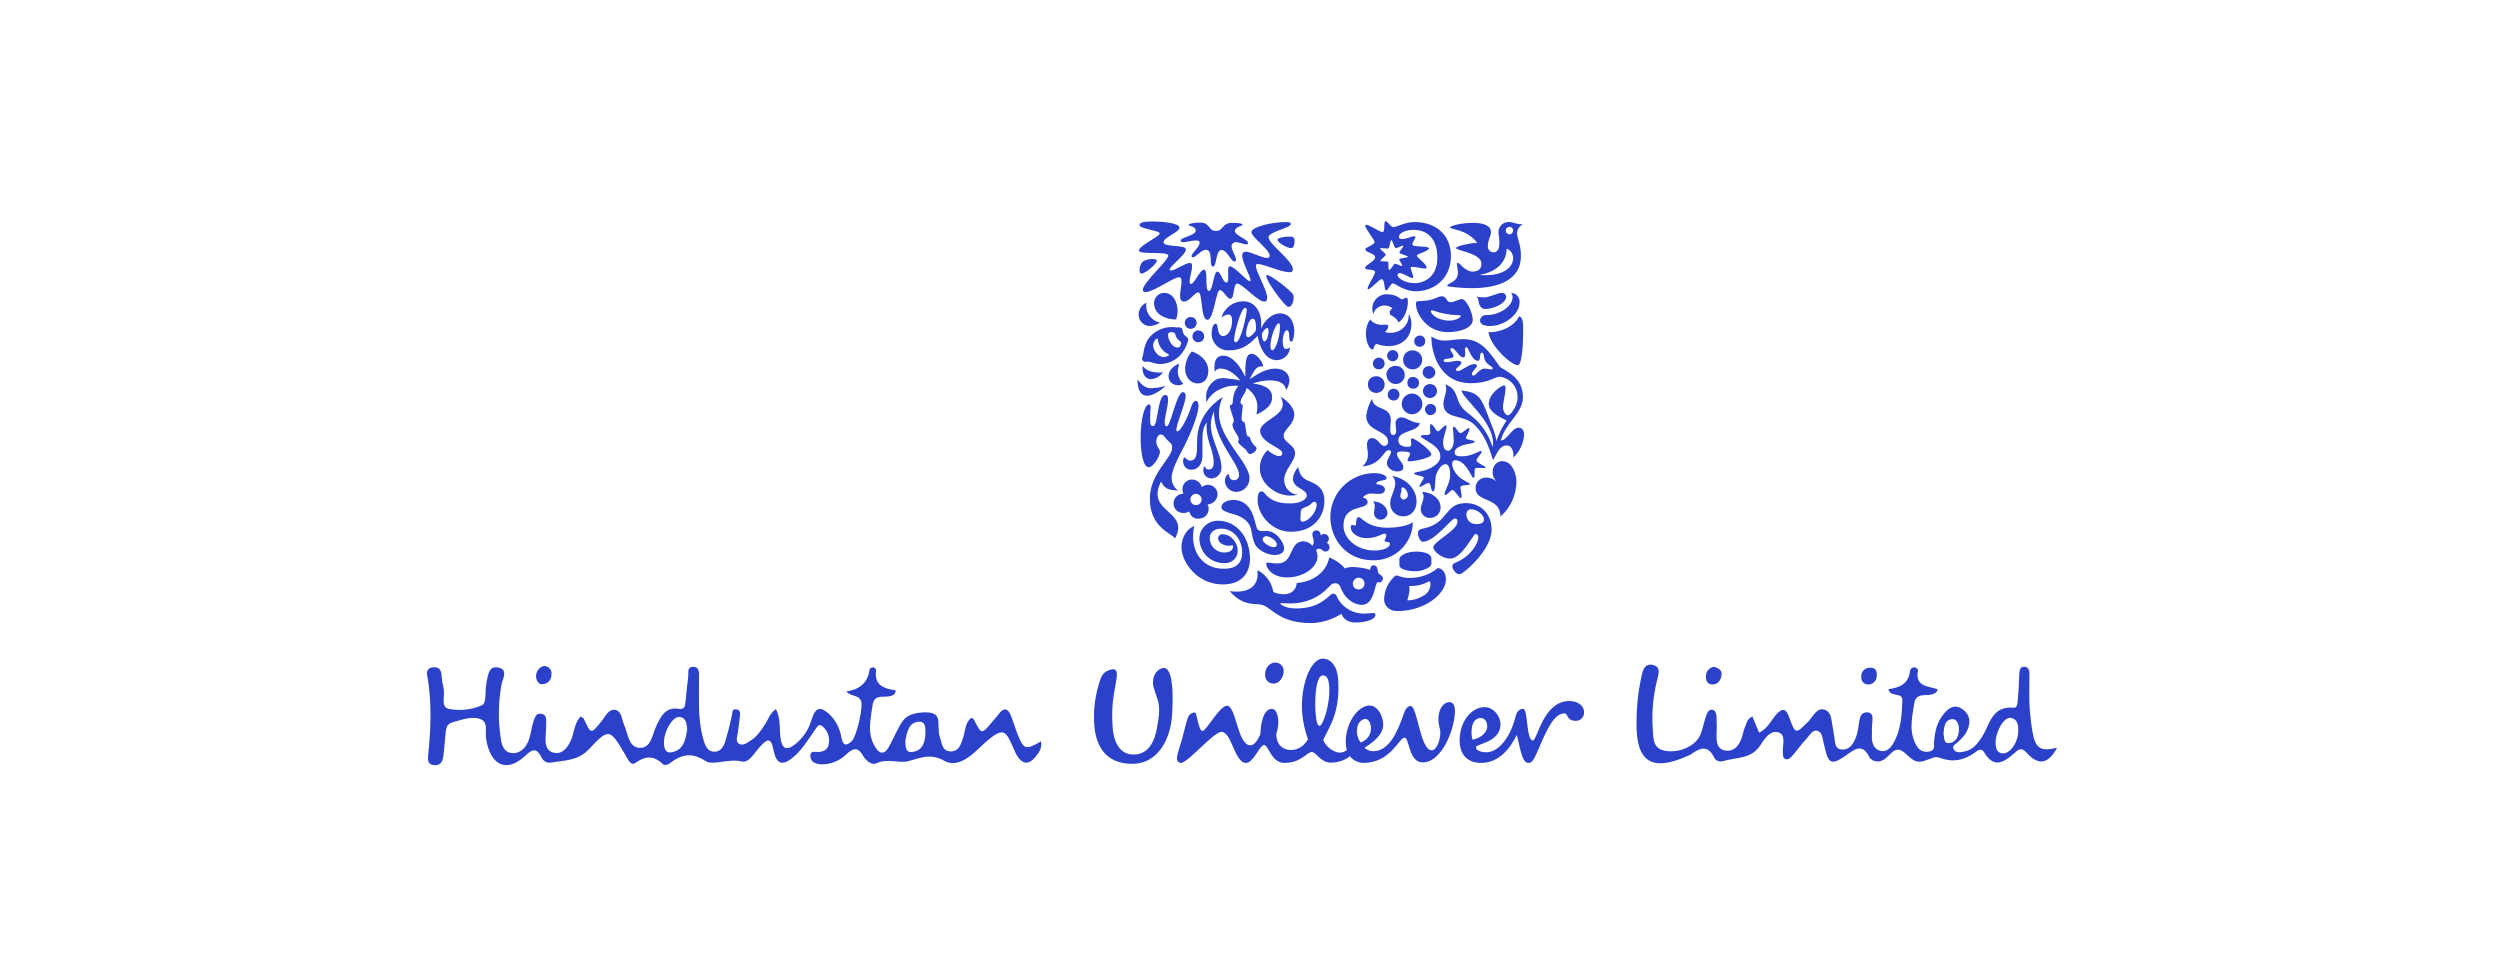 <?xml version="1.0" encoding="UTF-8"?>
<svg xmlns="http://www.w3.org/2000/svg" xmlns:xlink="http://www.w3.org/1999/xlink" width="130" zoomAndPan="magnify" viewBox="0 0 97.5 37.5" height="50" preserveAspectRatio="xMidYMid meet" version="1.0">
  <path fill="#2c41ca" d="M 50.344 29.25 C 50.508 29.25 50.793 29.195 51.012 28.836 C 50.891 28.496 50.812 28.137 50.781 27.777 C 50.715 26.703 51.121 25.711 51.566 25.688 C 51.895 25.668 52.156 25.984 52.188 26.484 C 52.277 27.809 51.828 28.367 51.609 28.848 C 51.645 29.031 51.961 29.352 52.254 29.352 C 52.352 29.352 52.449 29.316 52.527 29.25 C 52.496 29.141 52.484 29.043 52.484 28.934 C 52.484 28.168 52.977 27.516 53.41 27.516 C 53.75 27.516 53.945 27.961 53.945 28.258 C 53.945 28.605 53.652 28.891 53.215 29.164 C 53.312 29.25 53.434 29.297 53.555 29.297 C 54.176 29.297 54.504 28.543 54.742 27.852 C 54.785 27.723 54.863 27.535 55.016 27.535 C 55.277 27.535 55.387 29.262 55.836 29.262 C 56.02 29.262 56.172 28.879 56.172 28.586 C 56.172 28.367 56.098 28.344 56.098 28.027 C 56.098 27.68 56.281 27.383 56.531 27.383 C 56.688 27.383 56.742 27.535 56.742 27.723 C 56.742 28.422 56.238 29.734 55.484 29.734 C 54.93 29.734 54.973 28.77 54.777 28.77 C 54.559 28.77 54.242 29.754 53.16 29.754 C 52.965 29.742 52.766 29.656 52.648 29.492 C 52.441 29.656 52.18 29.742 51.906 29.742 C 51.5 29.742 51.328 29.328 51.164 29.328 C 50.965 29.328 50.75 29.754 50.094 29.754 C 49.57 29.754 49.48 29.055 49.297 29.055 C 49.133 29.055 48.883 29.754 48.598 29.754 C 48.141 29.754 48.043 28.543 47.637 28.543 C 47.32 28.543 46.316 29.777 46.043 29.754 C 45.957 29.742 45.891 29.668 45.902 29.578 C 45.902 29.57 45.902 29.559 45.902 29.547 C 45.914 29.395 46.055 28.988 46.109 28.793 C 46.195 28.453 46.285 28.094 46.328 27.984 C 46.371 27.875 46.469 27.797 46.59 27.785 C 46.645 27.797 46.656 27.887 46.676 27.961 C 46.73 28.234 46.809 28.508 46.895 28.508 C 47.047 28.508 47.562 27.523 47.855 27.523 C 48.215 27.535 48.262 29.066 48.762 29.066 C 48.926 29.066 49.047 28.871 49.156 28.629 C 49.164 28.223 49.273 27.645 49.602 27.645 C 49.832 27.645 49.941 28.16 49.777 28.605 C 49.766 29.121 50.117 29.25 50.344 29.25 Z M 59.109 27.941 C 58.977 28.508 58.562 29.34 57.953 29.34 C 57.809 29.34 57.559 29.285 57.559 29.141 C 57.559 29 58.52 28.969 58.52 28.234 C 58.52 27.961 58.27 27.578 57.898 27.578 C 57.406 27.578 56.926 28.113 56.926 28.871 C 56.926 29.535 57.34 29.754 57.754 29.754 C 58.477 29.754 58.914 29.164 59.152 28.66 C 59.262 28.988 59.328 29.754 59.602 29.754 C 59.711 29.754 59.785 29.699 59.918 29.406 C 60.242 28.66 60.559 27.82 61.008 27.82 C 61.172 27.82 61.074 28.113 61.465 28.113 C 61.641 28.113 61.781 27.961 61.781 27.785 C 61.781 27.535 61.555 27.34 61.203 27.34 C 60.18 27.34 59.949 28.879 59.785 28.879 C 59.512 28.879 59.602 27.645 59.402 27.645 C 59.207 27.645 59.129 27.84 59.109 27.941 Z M 51.84 26.781 C 51.816 26.477 51.754 26.332 51.578 26.344 C 51.359 26.355 51.262 27.043 51.305 27.766 C 51.336 28.234 51.402 28.312 51.469 28.301 C 51.59 28.312 51.883 27.469 51.84 26.781 Z M 50.062 26.137 C 50.051 25.961 49.898 25.832 49.723 25.84 C 49.516 25.84 49.32 26.059 49.34 26.332 C 49.34 26.52 49.48 26.66 49.668 26.66 C 49.906 26.66 50.082 26.387 50.062 26.137 Z M 53.465 28.379 C 53.465 28.191 53.367 28.039 53.246 28.039 C 53.148 28.039 52.922 28.148 52.922 28.496 C 52.91 28.66 52.965 28.824 53.062 28.957 C 53.312 28.879 53.488 28.641 53.465 28.379 Z M 57.746 28.004 C 57.973 28.004 58.039 28.277 57.984 28.441 C 57.93 28.605 57.734 28.793 57.43 28.848 C 57.363 28.684 57.328 28.004 57.746 28.004 Z M 45.129 27.23 C 45.074 27.066 45.02 26.902 44.973 26.738 C 44.922 26.379 45.105 26.137 45.293 26.07 C 45.477 26.004 45.562 26.113 45.641 26.344 C 45.738 26.695 45.75 27.164 45.715 27.82 C 45.672 28.727 45.227 29.809 44.113 29.789 C 43.152 29.766 42.715 29.141 42.672 28.18 C 42.641 27.656 42.715 27.141 42.867 26.641 C 42.965 26.301 43.055 26.18 43.359 26.105 C 43.598 26.059 43.578 26.312 43.523 26.605 C 43.402 27.262 43.348 27.59 43.391 28.332 C 43.438 29.121 43.797 29.426 44.188 29.426 C 44.777 29.438 45.051 28.945 45.148 28.234 C 45.258 27.68 45.191 27.395 45.129 27.23 Z M 45.129 27.23 " fill-opacity="1" fill-rule="nonzero"></path>
  <path fill="#2c41ca" d="M 58.051 12.953 C 58.125 13.512 58.957 14.254 59.195 14.242 C 59.348 14.234 59.402 13.523 59.402 12.953 C 59.402 12.637 59.414 12.387 59.25 12.332 C 58.977 12.867 58.281 12.977 58.051 12.953 Z M 58.105 12.715 C 58.703 12.715 59.262 12.234 59.262 11.805 C 59.285 11.609 59.141 11.434 58.945 11.422 C 58.945 11.422 58.934 11.422 58.934 11.422 C 58.977 11.477 59 11.543 58.988 11.609 C 58.988 11.926 58.508 12.289 57.973 12.289 C 57.855 12.277 57.734 12.352 57.723 12.484 C 57.723 12.484 57.723 12.484 57.723 12.496 C 57.711 12.637 57.875 12.715 58.105 12.715 Z M 57.973 12.047 C 57.863 12.07 57.766 12.016 57.711 11.914 C 57.656 11.805 57.68 11.641 57.582 11.566 C 57.668 11.586 57.766 11.598 57.863 11.598 C 58.125 11.598 58.379 11.422 58.574 11.422 C 58.652 11.414 58.727 11.477 58.738 11.555 C 58.738 11.566 58.738 11.578 58.738 11.586 C 58.738 11.84 58.215 12.047 57.973 12.047 Z M 57.973 12.047 " fill-opacity="1" fill-rule="nonzero"></path>
  <path fill="#2c41ca" d="M 44.973 16.617 C 45.172 16.617 45.129 15.402 45.453 15.402 C 45.531 15.402 45.555 15.48 45.555 15.578 C 45.555 15.852 45.422 16.254 45.422 16.473 C 45.422 16.582 45.453 16.625 45.508 16.625 C 45.652 16.625 45.891 15.293 46.133 15.293 C 46.207 15.293 46.242 15.371 46.242 15.445 C 46.242 15.719 45.879 16.527 45.879 16.758 C 45.879 16.789 45.891 16.824 45.914 16.824 C 46.066 16.824 46.352 16.199 46.449 15.883 C 46.504 15.719 46.566 15.633 46.633 15.633 C 46.699 15.633 46.742 15.699 46.742 15.828 C 46.742 16.145 46.449 16.879 46.195 17.383 C 46 17.754 45.695 18.309 45.695 18.617 C 45.684 18.824 45.781 19.008 45.945 19.129 C 45.574 19.109 45.422 19.074 45.281 18.781 C 44.656 20.016 46.426 19.895 45.824 21 C 45.715 20.801 44.844 20.594 44.844 19.445 C 44.844 18.453 45.715 17.871 45.715 17.457 C 45.715 17.371 45.684 17.293 45.609 17.238 C 45.41 17.074 45.41 16.945 45.258 16.945 C 45.148 16.945 45.02 17.195 45.148 17.426 C 45.191 17.5 45.238 17.547 45.238 17.621 C 45.238 17.785 44.984 18.223 44.801 18.223 C 44.613 18.223 44.484 17.773 44.484 17.055 C 44.484 16.406 44.625 15.773 44.812 15.773 C 44.867 15.773 44.875 15.809 44.875 15.863 C 44.875 15.938 44.855 16.082 44.855 16.344 C 44.855 16.605 44.91 16.617 44.973 16.617 Z M 44.973 16.617 " fill-opacity="1" fill-rule="nonzero"></path>
  <path fill="#2c41ca" d="M 46.449 18.32 C 46.699 18.32 46.895 18.145 46.895 17.742 L 46.895 17.141 C 46.895 16.922 46.906 16.66 47.07 16.473 C 47.059 16.551 47.047 16.625 47.059 16.703 C 47.059 17.207 47.332 17.547 47.332 18.035 C 47.332 18.211 47.277 18.309 47.137 18.309 C 46.992 18.309 47.016 18.191 46.984 18.191 C 46.949 18.191 46.93 18.266 46.93 18.344 C 46.93 18.52 47.07 18.66 47.246 18.66 C 47.246 18.66 47.254 18.66 47.254 18.66 C 47.473 18.648 47.637 18.465 47.637 18.246 C 47.637 17.719 47.223 17.141 47.223 16.582 C 47.223 16.398 47.266 16.211 47.344 16.047 C 47.344 17.207 48.324 18.047 48.324 18.527 C 48.324 18.637 48.238 18.727 48.141 18.727 C 48.141 18.727 48.129 18.727 48.129 18.727 C 48.02 18.727 47.934 18.648 47.934 18.539 C 47.934 18.508 47.922 18.484 47.91 18.484 C 47.812 18.539 47.77 18.648 47.77 18.758 C 47.781 19 47.977 19.184 48.215 19.184 C 48.5 19.184 48.73 18.945 48.73 18.66 C 48.73 18.66 48.73 18.648 48.73 18.648 C 48.73 18.035 47.539 17.109 47.539 16.125 C 47.539 15.895 47.594 15.676 47.691 15.48 C 46.93 15.973 46.688 16.625 46.688 17.207 C 46.688 17.707 46.676 17.961 46.414 17.961 C 46.285 17.961 46.242 17.84 46.195 17.84 C 46.152 17.84 46.141 17.949 46.141 17.973 C 46.133 18.168 46.273 18.32 46.449 18.32 Z M 46.449 18.32 " fill-opacity="1" fill-rule="nonzero"></path>
  <path fill="#2c41ca" d="M 56.523 12.504 C 56.773 12.504 56.969 12.387 56.969 12.32 C 56.969 12.297 56.938 12.289 56.859 12.289 C 56.688 12.289 56.512 12.266 56.348 12.234 C 56.105 12.199 55.91 12.102 55.844 12.102 C 55.824 12.102 55.812 12.113 55.801 12.133 C 55.812 12.277 56.098 12.504 56.523 12.504 Z M 55.258 11.762 C 55.332 11.707 55.66 11.797 56.086 11.586 C 56.129 11.566 56.184 11.555 56.238 11.555 C 56.434 11.555 56.391 11.785 56.578 11.785 C 56.719 11.785 56.902 11.664 57.012 11.664 C 57.188 11.664 57.438 12.211 57.438 12.473 C 57.438 12.77 56.992 12.953 56.457 12.953 C 55.684 12.953 55.223 12.289 55.223 11.84 C 55.211 11.805 55.234 11.773 55.258 11.762 Z M 55.258 11.762 " fill-opacity="1" fill-rule="nonzero"></path>
  <path fill="#2c41ca" d="M 46.578 20.52 C 46.383 20.562 46.078 20.867 46.078 21.348 C 46.078 21.918 46.688 22.793 47.691 22.793 C 48.543 22.793 48.75 22.203 48.75 21.809 C 48.75 20.934 48.215 20.309 47.508 20.309 C 47.113 20.301 46.785 20.605 46.777 20.988 C 46.777 20.988 46.777 21 46.777 21 C 46.777 21.535 47.199 21.961 47.734 21.961 C 47.746 21.961 47.746 21.961 47.758 21.961 C 48.031 21.973 48.262 21.773 48.27 21.5 C 48.27 21.492 48.27 21.469 48.27 21.457 C 48.27 21.195 48.031 20.836 47.68 20.836 C 47.594 20.824 47.508 20.902 47.508 20.988 C 47.508 21 47.508 21 47.508 21.012 C 47.508 21.152 47.703 21.285 47.941 21.285 C 47.988 21.285 48.031 21.273 48.074 21.262 C 48.086 21.273 48.086 21.305 48.086 21.328 C 48.086 21.457 47.953 21.547 47.758 21.547 C 47.441 21.555 47.18 21.305 47.18 20.988 C 47.18 20.988 47.18 20.977 47.18 20.977 C 47.18 20.77 47.355 20.617 47.617 20.617 C 48.129 20.617 48.445 21.074 48.445 21.535 C 48.445 21.949 48.227 22.18 47.746 22.18 C 46.82 22.203 46.371 21.371 46.578 20.52 Z M 46.578 20.52 " fill-opacity="1" fill-rule="nonzero"></path>
  <path fill="#2c41ca" d="M 52.758 22.758 C 52.758 22.891 52.855 22.988 52.984 22.988 C 53.117 22.988 53.215 22.891 53.215 22.758 C 53.215 22.629 53.117 22.531 52.984 22.531 C 52.867 22.531 52.766 22.641 52.758 22.758 Z M 53.203 23.93 C 53.324 23.93 53.434 23.918 53.555 23.906 C 53.641 23.906 53.641 23.961 53.641 23.992 C 53.641 24.125 53.355 24.277 52.855 24.277 C 52.559 24.277 52.375 24.125 52.32 23.938 C 51.973 24.156 51.566 24.289 51.152 24.301 C 49.961 24.301 49.668 23.785 49.285 23.613 C 49.004 23.48 48.566 23.73 47.953 23.055 C 48.043 23.066 48.141 23.074 48.227 23.074 C 48.762 23.074 49.047 22.812 49.047 22.398 C 49.047 22.344 49.035 22.289 49.035 22.234 C 49.363 22.398 49.59 22.703 49.656 23.066 C 49.668 23.121 49.906 23.176 50.062 23.176 C 50.27 23.176 50.539 23.086 50.574 22.738 C 51.273 22.684 51.742 22.266 51.84 21.742 C 52.078 21.828 52.375 22.047 52.441 22.168 C 52.551 22.125 52.668 22.113 52.789 22.113 C 53.008 22.125 53.227 22.156 53.434 22.223 C 53.445 22.148 53.457 22.047 53.574 22.047 C 53.75 22.047 53.707 22.246 53.762 22.355 C 53.793 22.41 53.934 22.441 53.934 22.562 C 53.934 22.641 53.871 22.715 53.793 22.715 C 53.773 22.715 53.75 22.703 53.727 22.703 C 53.609 22.746 53.609 23.59 53.117 23.59 C 52.758 23.59 52.418 23.293 52.289 22.922 C 52.266 22.824 52.18 22.746 52.078 22.746 C 51.992 22.746 51.938 22.758 51.828 22.891 C 51.445 23.305 50.91 23.535 50.344 23.535 C 50.148 23.535 49.984 23.523 49.953 23.523 C 49.918 23.523 49.93 23.535 49.93 23.535 C 49.93 23.566 50.125 23.73 50.551 23.73 C 51.578 23.73 51.828 23.152 51.992 23.152 C 52.047 23.152 52.102 23.184 52.125 23.238 C 52.309 23.668 52.746 23.938 53.203 23.93 Z M 53.203 23.93 " fill-opacity="1" fill-rule="nonzero"></path>
  <path fill="#2c41ca" d="M 56.73 20.223 C 56.609 20.223 55.934 21.129 55.496 21.129 C 55.387 21.129 55.301 20.934 55.301 20.781 C 55.301 20.691 55.355 20.637 55.539 20.605 C 56.531 20.387 56.316 19.621 57.176 19.621 C 57.645 19.621 58.172 19.938 58.172 20.672 C 58.172 21.438 57.078 22.398 56.914 22.398 C 56.785 22.398 56.641 22.203 56.641 22.082 C 56.641 22.039 56.652 21.992 56.773 21.938 C 57.328 21.719 57.656 21.207 57.656 20.945 C 57.656 20.879 57.613 20.836 57.559 20.824 C 57.559 20.824 57.547 20.824 57.547 20.824 C 57.449 20.824 57.023 21.785 56.555 21.785 C 56.227 21.785 55.898 21.492 55.898 21.348 C 55.898 21.121 56.84 20.684 56.84 20.355 C 56.84 20.223 56.785 20.223 56.73 20.223 Z M 57.363 19.863 C 57.273 19.863 57.188 19.93 57.188 20.082 C 57.199 20.223 57.273 20.344 57.395 20.398 C 57.449 20.43 57.504 20.441 57.57 20.441 C 57.746 20.441 57.875 20.398 57.875 20.254 C 57.875 20.082 57.613 19.863 57.363 19.863 Z M 57.363 19.863 " fill-opacity="1" fill-rule="nonzero"></path>
  <path fill="#2c41ca" d="M 46.504 13.117 C 46.504 13.25 46.602 13.348 46.73 13.348 C 46.863 13.348 46.961 13.25 46.961 13.117 C 46.961 12.988 46.863 12.887 46.73 12.887 C 46.613 12.887 46.504 12.988 46.504 13.117 Z M 46.207 12.594 C 46.207 12.723 46.305 12.824 46.438 12.824 C 46.566 12.824 46.668 12.723 46.668 12.594 C 46.668 12.461 46.566 12.363 46.438 12.363 C 46.305 12.363 46.207 12.461 46.207 12.594 Z M 45.988 14.188 C 45.859 14.223 45.574 14.387 45.574 14.68 C 45.574 14.867 45.727 15.02 45.914 15.02 C 45.926 15.02 45.926 15.02 45.934 15.02 C 46.012 15.031 46.086 15.008 46.152 14.965 C 46.012 14.836 45.926 14.648 45.934 14.461 C 45.945 14.363 45.969 14.277 45.988 14.188 Z M 44.57 14.277 C 44.559 14.309 44.559 14.332 44.559 14.363 C 44.559 14.637 44.703 14.789 44.898 14.789 C 45.082 14.77 45.258 14.672 45.355 14.516 C 45.293 14.527 45.215 14.539 45.148 14.527 C 44.941 14.516 44.703 14.461 44.57 14.277 Z M 44.363 14.789 C 44.363 15.227 44.496 15.434 44.734 15.434 C 44.922 15.434 45.172 15.305 45.465 15.051 C 45.281 15.105 45.094 15.129 44.91 15.141 C 44.703 15.141 44.539 15.051 44.363 14.789 Z M 45.871 12.461 C 45.902 12.352 45.926 12.242 45.926 12.125 C 45.926 11.852 45.793 11.422 45.398 11.422 C 45.184 11.422 45.02 11.598 45.008 11.805 C 45.008 11.805 45.008 11.816 45.008 11.816 C 45.008 12.277 45.477 12.461 45.871 12.461 Z M 45.379 13.926 C 45.184 13.926 44.973 13.688 44.973 13.469 C 44.973 13.348 45.062 13.207 45.129 13.207 C 45.148 13.207 45.16 13.215 45.16 13.27 C 45.191 13.5 45.344 13.707 45.555 13.805 C 45.562 13.816 45.586 13.816 45.586 13.84 C 45.598 13.871 45.477 13.926 45.379 13.926 Z M 45.914 13.207 C 45.945 13.262 46.066 13.324 46.066 13.371 C 46.066 13.457 46.023 13.555 45.926 13.555 C 45.715 13.555 45.555 13.25 45.555 13.074 C 45.555 12.965 45.617 12.953 45.707 12.953 C 45.738 12.953 45.77 12.965 45.793 12.977 C 45.848 13.008 45.848 13.129 45.914 13.207 Z M 44.551 13.938 C 44.539 13.961 44.539 13.98 44.539 14.004 C 44.551 14.059 44.594 14.102 44.648 14.113 C 44.68 14.113 44.711 14.102 44.746 14.102 C 44.887 14.102 45.039 14.199 45.27 14.199 C 45.445 14.188 45.609 14.145 45.762 14.059 C 46.176 13.852 46.34 13.324 46.34 13.25 C 46.34 13.141 46.25 13.152 46.176 13.043 C 46.098 12.934 46.133 12.844 46.086 12.801 C 46.043 12.758 45.98 12.77 45.871 12.77 C 45.824 12.758 45.781 12.758 45.738 12.758 C 45.5 12.746 45.27 12.812 45.074 12.941 C 44.559 13.27 44.625 13.805 44.551 13.938 Z M 46.48 13.707 C 46.316 13.895 46.23 14.133 46.219 14.375 C 46.219 14.691 46.414 14.953 46.711 14.953 C 47.004 14.953 47.125 14.715 47.125 14.461 C 47.125 14.059 46.766 13.797 46.48 13.707 Z M 45.238 12.582 C 45.129 12.66 44.996 12.703 44.855 12.715 C 44.613 12.723 44.418 12.527 44.406 12.289 C 44.406 12.277 44.406 12.277 44.406 12.266 C 44.406 12.07 44.527 11.883 44.711 11.805 C 44.703 11.84 44.703 11.871 44.703 11.906 C 44.691 12.223 44.922 12.516 45.238 12.582 Z M 45.238 12.582 " fill-opacity="1" fill-rule="nonzero"></path>
  <path fill="#2c41ca" d="M 55.484 14.516 C 55.484 14.648 55.594 14.77 55.727 14.77 C 55.855 14.77 55.977 14.66 55.977 14.527 C 55.977 14.398 55.867 14.277 55.734 14.277 C 55.594 14.277 55.484 14.387 55.484 14.516 Z M 55.496 15.25 C 55.496 15.402 55.617 15.523 55.77 15.523 C 55.922 15.523 56.043 15.402 56.043 15.25 C 56.043 15.098 55.922 14.977 55.77 14.977 C 55.617 14.977 55.496 15.098 55.496 15.25 Z M 54.668 15.754 C 54.668 15.973 54.852 16.156 55.07 16.156 C 55.289 16.156 55.473 15.973 55.473 15.754 C 55.473 15.535 55.289 15.348 55.07 15.348 C 54.852 15.348 54.668 15.523 54.668 15.754 C 54.668 15.742 54.668 15.754 54.668 15.754 Z M 54.887 14.934 C 54.887 15.062 54.984 15.16 55.113 15.16 C 55.246 15.16 55.344 15.062 55.344 14.934 C 55.344 14.801 55.246 14.703 55.113 14.703 C 54.984 14.691 54.887 14.789 54.887 14.934 C 54.875 14.922 54.875 14.922 54.887 14.934 Z M 54.121 15.391 C 54.121 15.523 54.219 15.621 54.352 15.621 C 54.48 15.621 54.578 15.523 54.578 15.391 C 54.578 15.262 54.48 15.16 54.352 15.16 C 54.219 15.16 54.121 15.262 54.121 15.391 Z M 54.723 14.035 C 54.723 14.242 54.887 14.406 55.094 14.406 C 55.301 14.406 55.465 14.242 55.465 14.035 C 55.465 13.828 55.301 13.664 55.094 13.664 C 54.887 13.652 54.711 13.828 54.723 14.035 C 54.711 14.035 54.711 14.035 54.723 14.035 Z M 55.156 13.316 C 55.156 13.434 55.258 13.535 55.375 13.523 C 55.496 13.523 55.594 13.426 55.582 13.293 C 55.582 13.172 55.484 13.086 55.375 13.086 C 55.258 13.086 55.148 13.184 55.156 13.316 C 55.148 13.316 55.148 13.316 55.156 13.316 Z M 54.098 13.871 C 54.098 13.992 54.199 14.09 54.316 14.09 C 54.438 14.09 54.535 13.992 54.535 13.871 C 54.535 13.754 54.438 13.652 54.316 13.652 C 54.199 13.652 54.098 13.754 54.098 13.871 Z M 54.078 14.625 C 54.078 14.824 54.242 14.977 54.438 14.977 C 54.633 14.977 54.785 14.812 54.785 14.617 C 54.785 14.418 54.621 14.266 54.426 14.266 C 54.23 14.266 54.078 14.418 54.066 14.605 C 54.066 14.617 54.066 14.625 54.078 14.625 Z M 53.348 15 C 53.348 15.184 53.488 15.324 53.672 15.324 C 53.859 15.324 54 15.184 54 15 C 54 14.812 53.859 14.672 53.672 14.672 C 53.488 14.672 53.336 14.812 53.348 15 C 53.336 15 53.336 15 53.348 15 Z M 53.543 14.18 C 53.543 14.309 53.641 14.406 53.773 14.406 C 53.902 14.406 54 14.309 54 14.18 C 54 14.047 53.902 13.949 53.773 13.949 C 53.652 13.949 53.543 14.047 53.543 14.18 C 53.531 14.18 53.531 14.18 53.543 14.18 Z M 55.574 15.973 C 55.574 15.852 55.672 15.754 55.789 15.754 C 55.91 15.754 56.008 15.84 56.008 15.961 C 56.008 15.961 56.008 15.961 56.008 15.973 C 56.008 16.09 55.91 16.191 55.789 16.191 C 55.672 16.191 55.582 16.09 55.574 15.973 Z M 55.574 15.973 " fill-opacity="1" fill-rule="nonzero"></path>
  <path fill="#2c41ca" d="M 55.727 22.672 C 55.758 22.672 55.789 22.684 55.789 22.793 C 55.781 22.977 55.684 23.141 55.52 23.23 C 55.332 23.348 55.113 23.414 54.887 23.414 C 54.93 23.273 54.961 23.129 54.973 22.988 C 54.973 22.945 54.961 22.902 54.961 22.855 L 55.039 22.855 C 55.277 22.855 55.52 22.793 55.727 22.672 Z M 55.77 22.094 C 55.812 22.047 55.836 21.984 55.824 21.918 L 55.824 21.785 C 55.824 21.609 55.574 21.512 55.223 21.512 C 54.797 21.512 54.578 21.711 54.578 21.785 L 54.578 22.059 C 54.578 22.168 54.832 22.277 55.156 22.277 C 55.375 22.289 55.594 22.223 55.77 22.094 Z M 56.074 22.156 C 55.77 22.41 55.375 22.539 54.984 22.539 C 54.809 22.539 54.645 22.508 54.48 22.441 C 54.426 22.441 54.359 22.496 54.297 22.574 C 54.098 22.793 53.988 23.074 53.98 23.371 C 53.98 23.602 54.152 23.832 54.492 23.832 C 55.582 23.832 56.391 23.152 56.391 22.594 C 56.391 22.289 56.207 22.156 56.074 22.156 Z M 56.074 22.156 " fill-opacity="1" fill-rule="nonzero"></path>
  <path fill="#2c41ca" d="M 56.281 17.262 C 56.281 17.402 56.324 17.578 56.477 17.578 C 56.598 17.578 56.695 17.391 56.695 17.195 C 56.695 16.965 56.664 16.781 56.664 16.691 C 56.664 16.66 56.676 16.637 56.695 16.637 C 56.785 16.648 56.871 16.891 56.957 16.891 C 57.047 16.891 57.219 16.691 57.285 16.691 C 57.297 16.691 57.309 16.715 57.309 16.727 C 57.309 16.812 57.176 17.008 57.176 17.086 C 57.176 17.164 57.516 17.164 57.516 17.219 C 57.516 17.305 57.168 17.305 56.992 17.383 C 56.816 17.457 56.73 17.535 56.73 17.652 C 56.73 17.773 56.848 17.797 57.012 17.797 C 57.395 17.797 57.68 17.59 57.754 17.59 C 57.766 17.59 57.789 17.598 57.789 17.621 C 57.789 17.676 57.582 17.871 57.582 17.961 C 57.582 18.047 57.941 18.18 57.941 18.234 C 57.93 18.246 57.91 18.254 57.875 18.254 C 57.809 18.254 57.711 18.246 57.637 18.246 C 57.59 18.246 57.547 18.254 57.527 18.277 C 57.492 18.32 57.539 18.637 57.461 18.637 C 57.383 18.637 57.188 17.949 56.742 17.949 C 56.676 17.949 56.633 18.004 56.633 18.09 C 56.633 18.32 56.848 18.594 57.066 18.715 C 57.168 18.781 57.328 18.844 57.328 18.879 C 57.328 18.945 56.957 18.891 56.957 19 C 56.957 19.109 57.004 19.262 57.004 19.359 C 57.004 19.391 56.992 19.426 56.969 19.426 C 56.902 19.426 56.73 19.109 56.652 19.109 C 56.578 19.109 56.434 19.305 56.371 19.305 C 56.348 19.305 56.336 19.281 56.336 19.273 C 56.336 19.141 56.555 18.836 56.555 18.539 C 56.555 18.398 56.543 18.102 56.371 18.102 C 56.227 18.102 56.074 18.32 56 18.539 C 55.965 18.672 55.988 19.164 55.891 19.164 C 55.789 19.164 55.824 18.836 55.715 18.836 C 55.629 18.836 55.441 18.988 55.375 18.988 C 55.363 18.988 55.355 18.977 55.355 18.977 C 55.355 18.91 55.527 18.684 55.527 18.637 C 55.527 18.551 55.148 18.539 55.148 18.465 C 55.148 18.43 55.301 18.398 55.441 18.375 C 55.734 18.32 56.172 18.102 56.172 17.809 C 56.172 17.469 55.844 17.328 55.637 17.184 C 55.527 17.117 55.41 17.055 55.41 17.008 C 55.41 16.965 55.551 16.965 55.605 16.965 C 55.691 16.965 55.781 16.953 55.781 16.891 C 55.781 16.824 55.77 16.734 55.77 16.648 C 55.77 16.594 55.781 16.539 55.801 16.539 C 55.891 16.539 56.008 16.824 56.074 16.824 C 56.16 16.824 56.293 16.594 56.379 16.594 C 56.414 16.594 56.414 16.605 56.414 16.66 C 56.391 16.812 56.281 17.043 56.281 17.262 Z M 53.508 15.555 C 53.574 16.047 54.242 15.797 54.242 16.398 C 54.242 16.484 54.219 16.617 54.219 16.727 C 54.219 16.836 54.23 16.965 54.328 16.965 C 54.426 16.965 54.449 16.898 54.449 16.801 C 54.449 16.703 54.426 16.594 54.426 16.527 C 54.414 16.398 54.504 16.289 54.633 16.277 C 54.645 16.277 54.645 16.277 54.656 16.277 C 54.875 16.277 55.039 16.496 55.375 16.496 C 55.301 16.867 54.535 16.77 54.535 17.172 C 54.535 17.371 54.73 17.426 54.875 17.426 C 55.016 17.426 55.039 17.414 55.039 17.305 C 55.039 17.25 55.027 17.184 55.027 17.141 C 55.027 17.117 55.047 17.098 55.07 17.098 C 55.203 17.098 55.824 17.578 55.824 17.719 C 55.824 17.863 55.156 17.992 54.961 17.992 C 54.906 17.992 54.895 17.961 54.895 17.926 C 54.895 17.895 54.992 17.762 54.992 17.699 C 54.992 17.633 54.906 17.609 54.676 17.609 C 54.57 17.609 54.48 17.621 54.48 17.707 C 54.48 17.863 54.73 18.059 54.73 18.199 C 54.73 18.32 54.668 18.387 54.48 18.387 C 54.328 18.387 54.09 18.266 54.09 18.059 C 54.09 17.895 54.25 17.73 54.25 17.633 C 54.25 17.59 54.207 17.555 54.164 17.555 C 53.945 17.555 53.891 18.125 53.129 18.191 C 53.281 18.07 53.355 17.895 53.348 17.707 C 53.348 17.59 53.312 17.492 53.312 17.348 C 53.312 17.172 53.402 17.086 53.52 17.086 C 53.738 17.086 53.836 17.391 53.98 17.391 C 54.066 17.391 54.145 17.316 54.133 17.219 C 54.133 16.781 53.281 16.836 53.281 16.223 C 53.312 15.98 53.391 15.754 53.508 15.555 Z M 53.508 15.555 " fill-opacity="1" fill-rule="nonzero"></path>
  <path fill="#2c41ca" d="M 54.613 19.336 C 54.613 19.414 54.668 19.48 54.742 19.48 C 54.742 19.48 54.754 19.48 54.754 19.48 C 54.84 19.469 54.906 19.402 54.906 19.305 C 54.906 19.184 54.797 19.008 54.688 19.008 C 54.645 19.008 54.656 19.074 54.656 19.164 C 54.633 19.227 54.613 19.281 54.613 19.336 Z M 54.305 18.562 C 54.918 18.684 55.246 19.129 55.246 19.566 C 55.246 19.863 55.059 20.137 54.73 20.137 C 54.461 20.145 54.23 19.938 54.219 19.664 C 54.219 19.645 54.219 19.621 54.219 19.609 C 54.219 19.371 54.414 19.109 54.414 18.855 C 54.414 18.746 54.371 18.637 54.305 18.562 Z M 53.543 19.555 C 53.586 19.602 53.617 19.664 53.617 19.73 C 53.617 19.82 53.586 19.906 53.586 20.004 C 53.586 20.145 53.695 20.266 53.828 20.266 C 53.828 20.266 53.828 20.266 53.836 20.266 C 53.988 20.266 54.109 20.156 54.109 20.004 C 54.109 20.004 54.109 19.992 54.109 19.992 C 54.098 19.773 53.871 19.555 53.543 19.555 Z M 55.465 19.184 C 55.496 19.238 55.52 19.305 55.52 19.371 C 55.52 19.535 55.41 19.688 55.41 19.852 C 55.41 20.047 55.562 20.199 55.758 20.199 C 55.77 20.199 55.77 20.199 55.781 20.199 C 56 20.199 56.184 20.016 56.184 19.797 C 56.184 19.797 56.184 19.785 56.184 19.785 C 56.172 19.469 55.891 19.207 55.465 19.184 Z M 53.672 18.879 C 53.945 18.91 54.012 19.008 54.012 19.086 C 54.012 19.219 53.891 19.262 53.781 19.262 C 53.695 19.262 53.609 19.25 53.508 19.25 C 53.379 19.238 53.238 19.293 53.148 19.402 C 53.227 19.414 53.336 19.469 53.336 19.578 C 53.336 19.918 52.395 19.633 52.395 20.508 C 52.395 20.965 52.875 21.469 53.598 21.469 C 53.969 21.469 54.207 21.348 54.207 21.207 C 54.207 21.098 54 21.176 54 21.074 C 54 21.043 54.066 20.957 54.066 20.902 C 54.066 20.867 54.043 20.812 54 20.812 C 53.891 20.812 53.695 20.988 53.301 20.988 C 52.984 20.988 52.68 20.812 52.68 20.562 C 52.68 20.508 52.703 20.473 52.734 20.473 C 52.766 20.473 52.82 20.496 52.855 20.496 C 52.887 20.496 52.887 20.473 52.887 20.41 C 52.887 20.344 52.887 20.168 52.996 20.168 C 53.105 20.168 53.312 20.582 54.121 20.582 C 54.395 20.582 54.906 20.527 55.102 20.363 C 55.094 21.195 54.395 21.863 53.562 21.852 C 53.562 21.852 53.555 21.852 53.555 21.852 C 52.461 21.852 51.883 20.977 51.883 20.168 C 51.883 19.219 52.66 18.453 53.598 18.453 C 53.598 18.453 53.598 18.453 53.609 18.453 C 53.859 18.453 54.078 18.539 54.078 18.648 C 54.078 18.781 53.695 18.691 53.672 18.879 Z M 53.672 18.879 " fill-opacity="1" fill-rule="nonzero"></path>
  <path fill="#2c41ca" d="M 49.918 12.223 C 50.301 12.223 50.477 12.551 50.477 12.922 C 50.477 13.086 50.434 13.324 50.355 13.324 C 50.277 13.324 50.289 13.195 50.277 13.074 C 50.27 12.922 50.234 12.879 50.191 12.879 C 50.094 12.879 50.027 13.105 50.027 13.324 C 50.027 13.457 50.051 13.609 50.16 13.609 C 50.215 13.609 50.27 13.59 50.312 13.543 C 50.301 13.816 50.082 14.035 49.809 14.047 C 49.297 14.047 49.109 13.445 49.047 13.098 C 48.738 13.426 48.445 13.664 47.941 13.664 C 47.582 13.688 47.277 13.414 47.254 13.051 C 47.254 13.031 47.254 13.008 47.254 12.988 C 47.254 12.887 47.289 12.625 47.41 12.625 C 47.551 12.625 47.418 13.105 47.715 13.105 C 47.781 13.105 47.91 13.043 47.988 12.855 C 48.031 12.746 48.051 12.625 48.051 12.516 C 48.051 12.363 48.02 12.266 47.898 12.266 C 47.801 12.277 47.715 12.32 47.637 12.387 C 47.746 12.004 48.098 11.75 48.488 11.75 C 48.949 11.75 49.188 12.168 49.188 12.613 C 49.188 12.68 49.176 12.746 49.176 12.812 C 49.34 12.473 49.613 12.223 49.918 12.223 Z M 49.473 12.91 C 49.473 12.812 49.449 12.789 49.426 12.789 C 49.375 12.789 49.309 12.855 49.211 13.008 C 49.219 13.215 49.254 13.316 49.32 13.316 C 49.383 13.316 49.473 13.117 49.473 12.91 Z M 48.676 13.152 C 48.738 13.152 48.828 13.086 48.969 12.91 C 48.98 12.832 48.992 12.758 48.98 12.68 C 48.98 12.559 48.938 12.43 48.859 12.43 C 48.684 12.43 48.598 12.887 48.598 13.02 C 48.598 13.098 48.633 13.152 48.676 13.152 Z M 49.613 13.664 C 49.754 13.664 49.918 13.105 49.918 12.758 C 49.918 12.68 49.906 12.605 49.875 12.605 C 49.754 12.605 49.547 13.172 49.547 13.488 C 49.547 13.609 49.582 13.664 49.613 13.664 Z M 48.195 13.348 C 48.391 13.348 48.621 12.277 48.621 12.09 C 48.621 12.047 48.609 12.004 48.566 12.004 C 48.391 12.004 48.129 13.031 48.129 13.25 C 48.129 13.305 48.141 13.348 48.195 13.348 Z M 48.195 13.348 " fill-opacity="1" fill-rule="nonzero"></path>
  <path fill="#2c41ca" d="M 48.828 13.797 C 48.578 13.797 48.566 14.102 48.566 14.703 C 48.379 14.297 48.074 13.871 47.703 13.871 C 47.465 13.871 47.363 14.035 47.363 14.32 C 47.363 14.387 47.375 14.453 47.375 14.516 C 47.41 14.418 47.508 14.363 47.617 14.375 C 47.867 14.375 48.16 14.57 48.367 14.836 C 48.16 14.789 47.941 14.77 47.734 14.746 C 47.625 14.746 47.527 14.758 47.43 14.801 C 47.18 14.945 47.027 15.215 47.039 15.5 C 47.039 15.566 47.047 15.633 47.047 15.699 C 47.254 15.238 47.789 15.043 48.141 15.043 C 48.195 15.043 48.25 15.043 48.305 15.051 C 48.129 15.215 48.086 15.5 48.074 15.699 C 48.062 15.785 48.043 15.797 47.965 15.797 C 47.965 15.992 48.117 16.277 48.117 16.418 C 48.117 16.461 48.098 16.508 48.062 16.527 C 48.062 16.781 48.312 16.965 48.312 17.129 C 48.312 17.164 48.305 17.195 48.281 17.219 C 48.293 17.328 48.578 17.5 48.621 17.578 C 48.664 17.688 48.719 17.707 48.75 17.707 C 48.848 17.707 49.004 17.59 49.004 17.492 C 49.004 17.457 48.98 17.426 48.949 17.402 C 48.84 17.305 48.773 17.172 48.73 17.031 C 48.676 17.031 48.633 17 48.621 16.945 C 48.586 16.824 48.586 16.605 48.531 16.461 C 48.457 16.453 48.422 16.418 48.422 16.266 C 48.422 16.191 48.469 15.895 48.469 15.785 C 48.422 15.785 48.391 15.754 48.379 15.707 C 48.379 15.707 48.379 15.699 48.379 15.699 C 48.379 15.512 48.566 15.371 48.621 15.129 C 48.949 15.371 49.035 15.621 49.035 15.84 C 49.035 15.949 49.023 16.059 49.004 16.168 C 49.242 16.047 49.613 15.863 49.613 15.5 C 49.613 15.281 49.516 15.043 48.859 14.953 C 49.078 14.879 49.309 14.836 49.527 14.836 C 49.898 14.836 50.117 14.953 50.16 15.215 C 50.234 15.105 50.277 14.977 50.289 14.844 C 50.289 14.562 50.051 14.375 49.746 14.375 C 49.383 14.375 49.078 14.562 48.738 14.789 C 48.895 14.473 48.992 14.289 49.176 14.289 C 49.211 14.289 49.242 14.297 49.266 14.297 C 49.23 14.035 48.957 13.797 48.828 13.797 Z M 48.828 13.797 " fill-opacity="1" fill-rule="nonzero"></path>
  <path fill="#2c41ca" d="M 58.617 17.992 C 58.914 17.992 59.141 18.375 59.141 18.812 C 59.129 19.328 58.902 19.809 58.52 20.145 C 58.508 19.359 57.547 19.609 57.547 19.043 C 57.539 18.824 57.699 18.648 57.91 18.629 C 57.918 18.629 57.93 18.629 57.93 18.629 C 58.094 18.617 58.246 18.672 58.367 18.781 C 58.27 18.684 58.203 18.551 58.215 18.41 C 58.203 18.191 58.355 18.004 58.574 17.98 C 58.598 17.992 58.605 17.98 58.617 17.992 Z M 58.617 17.992 " fill-opacity="1" fill-rule="nonzero"></path>
  <path fill="#2c41ca" d="M 54.305 12.035 C 54.262 11.961 54.09 11.914 54.012 11.914 C 53.793 11.906 53.609 12.047 53.555 12.254 C 53.531 12.188 53.52 12.125 53.52 12.047 C 53.508 11.742 53.762 11.477 54.066 11.477 C 54.078 11.477 54.098 11.477 54.109 11.477 C 54.48 11.477 54.621 11.676 54.676 11.676 C 54.73 11.676 54.797 11.609 54.84 11.609 C 54.906 11.609 54.906 11.707 54.906 11.785 C 54.906 12.016 54.797 12.418 54.547 12.57 C 54.48 12.453 54.383 12.352 54.25 12.297 C 54.219 12.289 54.199 12.242 54.199 12.211 C 54.188 12.133 54.23 12.07 54.305 12.035 Z M 53.434 12.461 C 53.543 12.594 53.707 12.668 53.879 12.668 C 53.945 12.668 54.023 12.66 54.055 12.66 C 54.09 12.66 54.145 12.68 54.145 12.723 C 54.133 12.812 54.09 12.887 54.012 12.941 C 54.09 12.977 54.164 12.988 54.23 12.977 C 54.613 12.988 54.93 12.691 54.941 12.32 C 54.941 12.297 54.941 12.277 54.941 12.242 C 55.004 12.352 55.047 12.484 55.047 12.613 C 55.047 13.25 54.59 13.5 54.152 13.5 C 54 13.5 53.848 13.469 53.695 13.414 C 53.586 13.414 53.586 13.645 53.52 13.633 C 53.391 13.609 53.27 13.316 53.27 12.996 C 53.27 12.801 53.324 12.613 53.434 12.461 Z M 53.434 12.461 " fill-opacity="1" fill-rule="nonzero"></path>
  <path fill="#2c41ca" d="M 48.457 8.758 C 48.457 8.711 48.281 8.691 48.043 8.691 C 47.66 8.691 47.715 9.008 47.418 9.008 C 47.125 9.008 47.199 8.68 46.809 8.68 C 46.578 8.68 46.359 8.723 46.359 8.766 C 46.359 8.832 46.633 8.812 46.633 8.996 C 46.633 9.184 46.043 9.258 46.043 9.379 C 46.043 9.414 46.086 9.445 46.152 9.445 C 46.285 9.445 46.48 9.379 46.633 9.379 C 46.723 9.379 46.785 9.391 46.785 9.469 C 46.785 9.621 46.469 9.883 46.469 9.992 C 46.469 10.023 46.504 10.035 46.523 10.035 C 46.645 10.035 46.84 9.742 47.027 9.742 C 47.332 9.742 47.137 10.395 47.301 10.395 C 47.465 10.395 47.398 9.75 47.648 9.75 C 47.855 9.75 48.008 10.199 48.141 10.199 C 48.172 10.199 48.207 10.168 48.207 10.133 C 48.207 10.012 48.031 9.762 48.031 9.598 C 48.031 9.523 48.098 9.457 48.172 9.445 C 48.184 9.445 48.184 9.445 48.195 9.445 C 48.324 9.445 48.512 9.531 48.609 9.531 C 48.641 9.531 48.676 9.523 48.676 9.477 C 48.676 9.336 48.16 9.184 48.16 9.008 C 48.172 8.832 48.457 8.832 48.457 8.758 Z M 49.82 9.348 C 49.82 9.457 50.191 9.676 50.355 9.676 C 50.453 9.676 50.488 9.543 50.488 9.402 C 50.488 9.227 50.41 9.227 50.27 9.227 C 50.062 9.227 49.82 9.281 49.82 9.348 Z M 50.422 10.504 C 50.422 10.156 49.473 9.523 49.473 9.25 C 49.473 9.215 49.492 9.195 49.516 9.172 C 49.68 8.996 50.344 8.875 50.344 8.734 C 50.344 8.66 50.203 8.66 50.137 8.66 C 49.59 8.66 48.805 8.855 48.805 9.051 C 48.805 9.25 49.516 9.73 49.516 9.969 C 49.516 10.035 49.473 10.059 49.406 10.059 C 49.211 10.059 48.785 9.816 48.578 9.816 C 48.488 9.816 48.445 9.883 48.445 9.969 C 48.445 10.242 48.773 10.777 48.773 10.934 C 48.773 10.953 48.762 10.965 48.738 10.965 C 48.633 10.965 48.141 10.387 47.965 10.387 C 47.898 10.387 47.898 10.473 47.898 10.605 L 47.898 10.801 C 47.898 10.934 47.891 11.02 47.836 11.02 C 47.68 11.02 47.617 10.594 47.473 10.594 C 47.332 10.594 47.301 11.348 47.148 11.348 C 46.973 11.348 47.125 10.516 46.961 10.516 C 46.797 10.516 46.578 11.074 46.449 11.074 C 46.406 11.074 46.395 11.031 46.395 10.988 C 46.395 10.812 46.492 10.551 46.492 10.387 C 46.492 10.297 46.469 10.254 46.406 10.254 C 46.23 10.254 45.824 10.551 45.672 10.551 C 45.652 10.551 45.617 10.539 45.617 10.516 C 45.617 10.375 46.25 9.938 46.25 9.73 C 46.25 9.523 45.379 9.664 45.379 9.445 C 45.379 9.258 46 9.062 46 8.875 C 46 8.691 45.258 8.637 44.973 8.637 C 44.637 8.637 44.441 8.668 44.441 8.777 C 44.441 8.93 45.227 8.984 45.227 9.105 C 45.227 9.227 44.418 9.578 44.418 9.773 C 44.418 9.949 45.562 9.785 45.562 9.969 C 45.562 10.168 44.57 11.02 44.57 11.305 C 44.57 11.367 44.613 11.391 44.68 11.391 C 44.984 11.391 45.77 10.812 45.988 10.812 C 46.066 10.812 46.078 10.898 46.078 10.988 C 46.078 11.141 46.023 11.367 46.023 11.531 C 46.023 11.664 46.055 11.762 46.176 11.762 C 46.395 11.762 46.59 11.402 46.73 11.402 C 46.918 11.402 46.809 12.473 47.094 12.473 C 47.332 12.473 47.43 11.312 47.57 11.312 C 47.715 11.312 47.844 11.652 47.988 11.652 C 48.16 11.652 48.074 11.062 48.258 11.062 C 48.445 11.062 49.047 11.762 49.309 11.762 C 49.395 11.762 49.418 11.695 49.418 11.609 C 49.418 11.305 48.98 10.605 48.98 10.375 C 48.98 10.32 48.992 10.297 49.066 10.297 C 49.285 10.297 49.953 10.613 50.27 10.613 C 50.367 10.637 50.422 10.582 50.422 10.504 Z M 45.117 10.168 C 45.117 10.285 44.68 10.668 44.516 10.668 C 44.461 10.668 44.441 10.605 44.441 10.539 C 44.441 10.418 44.484 10.297 44.559 10.211 C 44.668 10.133 44.801 10.102 44.941 10.102 C 45.027 10.102 45.117 10.113 45.117 10.168 Z M 49.383 10.77 C 49.383 10.965 50.117 11.969 50.246 11.969 C 50.379 11.969 50.453 11.773 50.453 11.586 C 50.453 11.543 50.441 11.5 50.41 11.457 C 50.301 11.305 49.57 10.723 49.406 10.723 C 49.406 10.723 49.383 10.746 49.383 10.77 Z M 49.383 10.77 " fill-opacity="1" fill-rule="nonzero"></path>
  <path fill="#2c41ca" d="M 58.727 8.996 C 58.727 9.074 58.793 9.141 58.867 9.141 C 58.945 9.141 59.012 9.074 59.012 8.984 C 59.012 8.91 58.945 8.844 58.859 8.844 C 58.781 8.855 58.715 8.922 58.727 8.996 Z M 57.777 10.285 C 57.777 9.871 56.785 9.773 56.785 9.676 C 56.785 9.598 57.328 9.477 57.613 9.469 C 57.176 8.91 56.555 8.965 56.555 8.867 C 56.555 8.801 57.012 8.691 57.449 8.691 C 57.809 8.691 58.148 8.777 58.148 9.051 C 58.148 9.203 58.027 9.359 58.027 9.598 C 58.016 9.719 58.105 9.828 58.227 9.84 C 58.234 9.84 58.246 9.84 58.258 9.84 C 58.434 9.84 58.477 9.641 58.477 9.445 C 58.477 9.27 58.441 9.148 58.441 9.062 C 58.434 8.855 58.598 8.668 58.805 8.66 C 58.812 8.66 58.836 8.66 58.848 8.66 C 59.043 8.66 59.086 8.746 59.383 8.746 C 59.262 8.82 59.176 8.941 59.164 9.086 C 59.164 9.324 59.316 9.5 59.316 9.992 C 59.316 10.91 58.453 11.238 57.406 11.238 C 57.102 11.238 56.805 11.215 56.5 11.172 C 56.457 11.16 56.445 11.16 56.445 11.129 C 56.445 11.051 56.859 11.008 56.859 10.637 C 56.848 10.527 56.84 10.406 56.816 10.297 C 56.816 10.277 56.84 10.254 56.859 10.254 C 56.949 10.254 57.121 10.594 57.449 10.594 C 57.559 10.582 57.777 10.559 57.777 10.285 Z M 58.758 9.695 C 58.758 10.211 58.379 10.605 57.699 10.723 C 57.777 10.734 57.844 10.734 57.918 10.734 C 58.715 10.734 59.012 10.375 59.012 10.066 C 59.012 9.906 58.914 9.75 58.758 9.695 Z M 58.758 9.695 " fill-opacity="1" fill-rule="nonzero"></path>
  <path fill="#2c41ca" d="M 58.355 17.207 C 58.453 16.922 58.586 16.648 58.758 16.398 C 58.562 16.301 58.062 16.09 58.062 15.754 C 58.062 15.348 58.562 15.031 58.66 15.031 C 58.703 15.031 58.715 15.062 58.715 15.152 C 58.715 15.359 58.617 15.699 58.617 15.883 C 58.617 16.047 58.727 16.199 58.812 16.199 C 58.902 16.199 59.184 15.852 59.184 15.5 C 59.195 15.086 58.891 14.734 58.477 14.691 C 58.324 14.691 58.039 14.945 57.363 14.945 C 56.105 14.945 55.824 13.707 55.824 13.16 C 55.824 13.141 55.836 13.129 55.836 13.129 C 56 13.238 56.184 13.293 56.379 13.281 C 56.578 13.281 56.762 13.227 57.066 13.227 C 57.766 13.227 58.07 13.707 58.508 14.32 C 58.77 14.484 59.395 14.746 59.395 15.48 C 59.395 16.125 58.695 16.496 58.531 17.184 C 58.805 17.152 58.957 16.68 59.23 16.68 C 59.371 16.68 59.438 16.789 59.438 16.965 C 59.414 17.305 59.262 17.621 59.012 17.852 C 59.023 17.816 59.023 17.797 59.023 17.762 C 59.023 17.598 58.957 17.371 58.77 17.371 C 58.477 17.371 58.387 17.688 58.227 17.949 C 58.051 17.348 57.832 16.824 57.418 16.496 C 57.004 16.168 56.293 16.344 56.293 15.742 C 56.293 15.578 56.402 15.348 56.402 15.16 C 56.402 15.098 56.391 15.043 56.359 14.988 C 56.914 15.195 56.719 15.566 57.066 15.949 C 57.285 16.191 57.875 16.43 58.215 17.438 C 58.227 17.383 58.227 17.336 58.227 17.281 C 58.227 16.418 57.078 15.578 56.992 15.227 C 57.656 15.305 57.766 15.469 58.082 16.344 C 58.148 16.527 58.355 16.977 58.355 17.207 Z M 58.215 14.375 C 58.215 14.254 57.91 14.242 57.875 13.895 C 57.863 13.84 57.855 13.754 57.789 13.754 C 57.68 13.754 57.766 14.07 57.645 14.07 C 57.375 14.07 57.285 13.543 57.188 13.543 C 57.168 13.543 57.133 13.555 57.133 13.633 C 57.133 13.707 57.145 13.742 57.145 13.805 C 57.145 13.871 57.133 13.938 57.059 13.938 C 56.902 13.938 56.762 13.578 56.621 13.578 C 56.586 13.578 56.566 13.59 56.566 13.621 C 56.566 13.688 56.688 13.816 56.688 13.883 C 56.688 14.023 56.305 13.949 56.305 14.059 C 56.305 14.113 56.359 14.125 56.426 14.125 C 56.543 14.125 56.742 14.07 56.84 14.07 C 56.895 14.07 56.992 14.078 56.992 14.156 C 56.992 14.234 56.785 14.344 56.785 14.418 C 56.785 14.453 56.816 14.473 56.848 14.473 C 57.004 14.473 57.285 14.199 57.484 14.199 C 57.516 14.199 57.602 14.211 57.602 14.266 C 57.602 14.344 57.406 14.473 57.406 14.582 C 57.406 14.617 57.418 14.648 57.461 14.648 C 57.57 14.648 57.699 14.375 57.898 14.375 C 57.973 14.375 58.082 14.406 58.137 14.406 C 58.16 14.418 58.191 14.406 58.203 14.387 C 58.203 14.387 58.203 14.387 58.215 14.375 Z M 58.215 14.375 " fill-opacity="1" fill-rule="nonzero"></path>
  <path fill="#2c41ca" d="M 53.879 10.887 C 53.98 10.887 53.988 11.117 54.012 11.25 C 54.023 11.312 54.035 11.324 54.066 11.324 C 54.133 11.324 54.242 11.051 54.316 11.051 C 54.426 11.051 54.73 11.359 55.223 11.359 C 55.922 11.359 56.586 10.867 56.586 9.992 C 56.586 9.148 55.988 8.66 55.168 8.66 C 54.785 8.66 54.492 8.855 54.34 8.855 C 54.25 8.867 54.109 8.625 54.043 8.625 C 54.012 8.625 53.988 8.691 53.988 8.777 C 53.988 8.844 53.988 9.051 53.926 9.051 C 53.781 9.051 53.246 8.648 53.246 8.801 C 53.246 8.93 53.609 9.348 53.609 9.445 C 53.609 9.543 53.246 9.652 53.246 9.719 C 53.246 9.852 53.629 9.871 53.629 10.035 C 53.629 10.199 53.238 10.332 53.238 10.449 C 53.238 10.551 53.629 10.484 53.629 10.605 C 53.629 10.723 53.336 11.141 53.336 11.25 C 53.336 11.281 53.348 11.281 53.367 11.281 C 53.465 11.27 53.793 10.887 53.879 10.887 Z M 54.043 9.938 C 54.043 9.871 53.828 9.75 53.828 9.688 C 53.828 9.676 53.836 9.676 53.859 9.676 C 53.926 9.676 54.035 9.695 54.121 9.695 C 54.207 9.695 54.207 9.367 54.262 9.367 C 54.316 9.367 54.371 9.676 54.438 9.676 C 54.504 9.676 54.656 9.586 54.711 9.586 C 54.723 9.586 54.73 9.598 54.73 9.598 C 54.73 9.633 54.578 9.797 54.578 9.852 C 54.578 9.906 54.906 9.969 54.906 10.012 C 54.906 10.059 54.57 10.066 54.57 10.113 C 54.57 10.156 54.688 10.32 54.688 10.363 C 54.688 10.375 54.676 10.375 54.676 10.375 C 54.633 10.375 54.461 10.285 54.406 10.285 C 54.352 10.285 54.242 10.527 54.188 10.527 C 54.176 10.527 54.152 10.504 54.152 10.473 L 54.145 10.242 C 54.145 10.223 54.133 10.199 54.109 10.199 C 54.043 10.199 53.914 10.188 53.871 10.188 C 53.828 10.188 53.836 10.176 53.836 10.176 C 53.816 10.145 54.043 9.98 54.043 9.938 Z M 55.18 11.043 C 54.766 11.043 54.504 10.832 54.504 10.734 C 54.504 10.691 54.535 10.648 54.578 10.648 C 54.711 10.648 54.992 10.844 55.082 10.844 C 55.102 10.844 55.113 10.832 55.113 10.801 C 55.113 10.703 55.016 10.527 55.016 10.441 C 55.016 10.418 55.027 10.406 55.07 10.406 C 55.223 10.406 55.453 10.473 55.582 10.473 C 55.617 10.473 55.637 10.449 55.637 10.43 C 55.637 10.297 55.258 10.047 55.258 9.969 C 55.258 9.895 55.727 9.797 55.727 9.688 C 55.727 9.578 55.082 9.652 55.082 9.531 C 55.082 9.445 55.203 9.305 55.203 9.25 C 55.203 9.215 55.18 9.215 55.137 9.215 C 55.094 9.215 54.797 9.324 54.688 9.324 C 54.633 9.324 54.559 9.312 54.559 9.238 C 54.559 9.105 54.777 8.965 55.137 8.965 C 55.703 8.965 56.055 9.359 56.055 10.023 C 56.074 10.832 55.496 11.043 55.18 11.043 Z M 55.18 11.043 " fill-opacity="1" fill-rule="nonzero"></path>
  <path fill="#2c41ca" d="M 51.238 21.121 C 51.238 21.184 51.219 21.238 51.176 21.285 C 51.098 21.176 50.977 21.121 50.848 21.109 C 50.246 21.109 50.477 21.973 49.832 21.973 C 49.699 21.973 49.57 21.961 49.449 21.938 C 49.418 21.938 49.383 21.949 49.383 21.992 C 49.383 22.148 49.602 22.52 50.203 22.52 C 50.805 22.52 51.383 22.148 51.383 21.699 C 51.383 21.609 51.359 21.535 51.328 21.457 C 51.359 21.414 51.402 21.391 51.457 21.402 C 51.547 21.402 51.602 21.512 51.688 21.512 C 51.773 21.512 51.852 21.445 51.852 21.348 C 51.852 21.348 51.852 21.348 51.852 21.34 C 51.852 21.262 51.809 21.195 51.742 21.176 C 51.797 21.141 51.816 21.074 51.828 21.02 C 51.828 20.922 51.754 20.836 51.652 20.824 C 51.652 20.824 51.645 20.824 51.645 20.824 C 51.59 20.824 51.547 20.848 51.512 20.879 C 51.5 20.77 51.445 20.684 51.336 20.684 C 51.25 20.684 51.184 20.746 51.184 20.824 C 51.184 20.836 51.184 20.836 51.184 20.848 C 51.184 20.945 51.238 21.02 51.238 21.121 Z M 51.238 21.121 " fill-opacity="1" fill-rule="nonzero"></path>
  <path fill="#2c41ca" d="M 49.68 21.34 C 49.504 21.34 49.242 21.152 49.242 21.043 C 49.242 20.965 49.309 20.91 49.383 20.91 C 49.535 20.91 49.797 21.086 49.797 21.238 C 49.797 21.285 49.766 21.34 49.68 21.34 Z M 48.062 20.039 C 48.523 20.156 48.762 20.398 48.805 20.703 C 48.848 21.012 48.914 21.219 49.023 21.34 C 49.199 21.523 49.449 21.633 49.699 21.645 C 49.906 21.645 50.082 21.578 50.082 21.383 C 50.082 21.184 49.797 20.703 49.383 20.703 C 49.352 20.703 49.297 20.715 49.23 20.715 C 49.164 20.715 49.109 20.691 49.055 20.66 C 48.969 20.574 48.938 20.145 48.762 19.875 C 48.621 19.633 48.359 19.48 48.074 19.5 C 47.867 19.5 47.637 19.609 47.637 19.773 C 47.637 19.863 47.68 19.938 48.062 20.039 Z M 48.062 20.039 " fill-opacity="1" fill-rule="nonzero"></path>
  <path fill="#2c41ca" d="M 50.965 19.328 C 50.965 19.062 50.422 19.055 50.422 18.66 C 50.441 18.496 50.52 18.344 50.629 18.211 C 50.684 18.52 50.805 18.672 51.066 18.77 C 51.578 18.965 51.652 19.25 51.652 19.555 C 51.652 20.082 51.281 20.738 50.344 20.738 C 49.59 20.738 49.047 20.07 49.047 19.492 C 49.047 19.336 49.078 19.164 49.188 19.164 C 49.297 19.164 49.309 19.227 49.375 19.305 C 49.637 19.566 49.918 19.633 50.332 19.633 C 50.703 19.633 50.965 19.48 50.965 19.328 Z M 51 19.742 C 50.805 19.828 50.727 19.82 50.727 20.016 C 50.727 20.094 50.715 20.191 50.715 20.234 C 50.715 20.277 50.727 20.344 50.805 20.344 C 51.012 20.344 51.348 19.984 51.348 19.688 C 51.348 19.602 51.305 19.566 51.25 19.566 C 51.195 19.566 51.141 19.676 51 19.742 Z M 49.145 16.801 C 49.145 16.43 50.027 16.234 50.027 15.773 C 50.027 15.664 49.996 15.566 49.941 15.469 C 50.246 15.645 50.477 15.926 50.477 16.156 C 50.477 16.562 50.062 16.746 50.062 16.988 C 50.062 17.281 50.508 17.328 50.508 17.688 C 50.508 17.98 50.082 18.332 50.082 18.715 C 50.082 19.02 50.312 19.273 50.617 19.293 C 50.52 19.316 50.422 19.328 50.324 19.328 C 49.734 19.328 49.133 18.844 49.133 18.266 C 49.133 17.992 49.242 17.742 49.438 17.555 C 49.602 17.699 49.766 17.785 49.875 17.785 C 49.984 17.785 50.008 17.742 50.008 17.664 C 49.996 17.457 49.145 17.262 49.145 16.801 Z M 49.145 16.801 " fill-opacity="1" fill-rule="nonzero"></path>
  <path fill="#2c41ca" d="M 45.77 19.676 C 45.793 19.883 45.98 20.027 46.188 20.004 C 46.25 20.004 46.316 19.984 46.383 19.949 C 46.414 20.137 46.602 20.266 46.797 20.223 C 46.992 20.211 47.148 20.039 47.137 19.828 C 47.137 19.82 47.137 19.82 47.137 19.809 C 47.137 19.766 47.113 19.719 47.094 19.676 C 47.113 19.676 47.125 19.676 47.148 19.664 C 47.344 19.633 47.496 19.457 47.484 19.25 C 47.465 19.043 47.289 18.891 47.07 18.91 C 46.992 18.922 46.93 18.945 46.875 19 C 46.82 18.801 46.633 18.684 46.438 18.703 C 46.23 18.738 46.086 18.922 46.121 19.129 C 46.121 19.172 46.133 19.207 46.152 19.25 C 46.133 19.25 46.109 19.262 46.098 19.262 C 45.891 19.281 45.75 19.469 45.77 19.676 Z M 46.863 19.457 C 46.875 19.578 46.785 19.688 46.668 19.699 C 46.547 19.711 46.438 19.621 46.426 19.5 C 46.414 19.383 46.504 19.273 46.613 19.262 C 46.73 19.25 46.84 19.328 46.863 19.457 Z M 46.863 19.457 " fill-opacity="1" fill-rule="nonzero"></path>
  <path fill="#2c41ca" d="M 22.652 27.941 C 22.719 27.996 22.762 28.004 22.773 28.039 C 23.047 28.641 23.047 28.641 23.461 28.125 C 23.613 27.949 23.723 27.633 24.008 27.688 C 24.246 27.742 24.246 28.051 24.336 28.258 C 24.488 28.598 24.508 29.121 24.914 29.164 C 25.406 29.207 25.426 28.652 25.602 28.301 C 25.777 27.941 25.949 27.559 26.473 27.645 C 26.691 27.68 26.727 27.535 26.734 27.371 C 26.77 27.031 26.801 26.695 26.844 26.344 C 26.855 26.215 26.789 26.004 27.043 26.004 C 27.25 26.016 27.262 26.18 27.262 26.344 C 27.262 26.836 27.25 27.34 27.27 27.832 C 27.293 28.137 27.324 28.434 27.402 28.727 C 27.469 28.98 27.543 29.305 27.848 29.316 C 28.156 29.328 28.266 29.023 28.328 28.762 C 28.418 28.465 28.484 28.168 28.547 27.887 C 28.57 27.777 28.547 27.633 28.723 27.668 C 28.875 27.688 28.875 27.82 28.855 27.941 C 28.832 28.148 28.809 28.355 28.777 28.562 C 28.754 28.715 28.68 28.902 28.809 29 C 28.965 29.109 29.137 28.969 29.281 28.879 C 29.52 28.727 29.684 28.488 29.836 28.246 C 29.969 28.059 30.012 27.82 30.262 27.656 C 30.449 28.016 30.395 28.398 30.438 28.762 C 30.492 29.207 30.664 29.297 31.016 29.023 C 31.332 28.77 31.551 28.434 31.66 28.039 C 31.812 27.578 31.996 27.535 32.355 27.863 C 32.598 28.105 32.762 28.422 32.816 28.77 C 32.883 29.098 33.012 29.098 33.219 28.902 C 33.406 28.727 33.68 27.559 33.578 27.328 C 33.48 27.098 33.207 27.176 33 26.969 C 33.504 26.891 33.82 26.66 33.906 26.16 C 33.906 26.082 33.973 26.027 34.039 26.027 C 34.105 26.027 34.16 26.082 34.168 26.137 C 34.082 26.758 34.508 26.859 34.934 26.922 C 34.922 27.098 34.812 27.121 34.738 27.141 C 34.484 27.23 34.094 27.031 34.027 27.516 C 33.949 28.094 33.789 28.672 34.191 29.219 C 34.367 29.449 34.531 29.352 34.637 29.176 C 34.793 28.914 34.91 28.629 35.055 28.367 C 35.25 27.984 35.445 27.82 35.98 27.785 C 36.734 27.742 36.57 28.125 36.613 28.508 C 36.613 28.586 36.625 28.66 36.648 28.727 C 36.734 28.969 36.734 29.305 37.082 29.305 C 37.422 29.305 37.477 29 37.562 28.762 C 37.652 28.52 37.629 28.191 37.879 27.996 C 37.914 28.016 37.969 28.027 37.977 28.051 C 38.285 28.66 38.273 28.66 38.719 28.125 C 38.797 28.039 38.875 27.949 38.938 27.863 C 39.156 27.57 39.32 27.613 39.441 27.949 C 39.516 28.168 39.594 28.387 39.672 28.598 C 39.922 29.242 39.996 29.262 40.598 28.914 C 40.652 29.164 40.52 29.352 40.379 29.523 C 40.117 29.832 39.879 29.82 39.66 29.461 C 39.648 29.438 39.637 29.426 39.625 29.406 C 39.199 28.477 39.234 28.18 38.141 29.219 C 37.762 29.59 37.281 29.918 36.844 29.68 C 36.285 29.359 35.914 29.559 35.414 29.688 C 35.043 29.777 34.594 29.559 34.16 29.777 C 34.004 29.852 33.754 29.656 33.656 29.469 C 33.449 29.098 33.242 29.195 33 29.426 C 32.738 29.68 32.379 29.82 32.02 29.809 C 31.824 29.797 31.613 29.723 31.605 29.492 C 31.594 29.242 31.824 29.34 31.941 29.328 C 32.172 29.305 32.305 29.195 32.324 28.988 C 32.367 28.738 32.27 28.488 32.074 28.324 C 31.922 28.191 31.855 28.379 31.777 28.477 C 31.539 28.816 31.32 29.176 31.016 29.461 C 30.535 29.898 30.285 29.844 30.164 29.242 C 30.066 28.738 29.914 28.824 29.652 29.109 C 29.434 29.34 29.215 29.766 28.93 29.699 C 28.43 29.57 27.816 29.863 27.531 29.688 C 26.934 29.305 26.551 29.438 26.094 29.789 C 26.027 29.832 25.949 29.844 25.875 29.82 C 25.523 29.48 25.207 29.449 24.781 29.754 C 24.586 29.898 24.465 29.559 24.355 29.383 C 23.789 28.434 23.746 28.387 22.98 29.207 C 22.535 29.688 22.012 29.645 21.488 29.742 C 21.332 29.766 21.18 29.68 21.117 29.535 C 20.941 29.176 20.777 29.195 20.492 29.469 C 19.816 30.105 19.215 29.906 18.996 29.012 C 18.988 28.957 18.977 28.902 18.965 28.848 C 18.898 28.574 19.062 28.203 18.77 28.059 C 18.418 27.906 18.027 28.07 17.656 28.168 C 17.383 28.234 17.395 28.465 17.371 28.672 C 17.34 28.957 17.328 29.242 17.285 29.523 C 17.262 29.699 17.176 29.852 16.945 29.844 C 16.715 29.832 16.672 29.68 16.695 29.48 C 16.805 28.434 16.848 27.406 16.664 26.355 C 16.629 26.203 16.664 26.051 16.879 26.027 C 17.098 26.004 17.195 26.094 17.219 26.312 C 17.23 26.496 17.262 26.695 17.305 26.879 C 17.359 27.141 17.176 27.559 17.492 27.645 C 17.918 27.73 18.363 27.688 18.77 27.516 C 18.922 27.461 18.922 27.262 18.934 27.109 C 18.934 26.934 18.953 26.758 18.977 26.586 C 19.043 26.312 19.062 25.941 19.457 26.039 C 19.816 26.125 19.609 26.477 19.566 26.66 C 19.434 27.352 19.422 28.059 19.523 28.75 C 19.555 29.023 19.633 29.359 19.992 29.371 C 20.328 29.383 20.535 29.121 20.637 28.824 C 20.711 28.605 20.723 28.379 20.797 28.16 C 20.852 28.004 20.898 27.785 21.125 27.84 C 21.324 27.875 21.301 28.059 21.301 28.215 C 21.301 28.398 21.289 28.598 21.277 28.781 C 21.27 29.043 21.312 29.305 21.617 29.359 C 21.891 29.414 22.074 29.23 22.207 28.988 C 22.414 28.641 22.359 28.234 22.652 27.941 Z M 26.801 28.441 C 26.77 28.234 26.781 27.996 26.496 27.961 C 26.234 27.941 25.895 28.508 25.895 28.957 C 25.895 29.164 25.941 29.383 26.191 29.34 C 26.684 29.25 26.734 28.824 26.801 28.441 Z M 35.305 28.891 C 35.324 29.078 35.293 29.34 35.543 29.328 C 35.961 29.305 36.078 28.969 36.09 28.617 C 36.102 28.41 36.102 28.125 35.828 28.148 C 35.426 28.18 35.379 28.562 35.305 28.891 Z M 35.305 28.891 " fill-opacity="1" fill-rule="nonzero"></path>
  <path fill="#2c41ca" d="M 68.344 27.941 C 68.43 28.148 68.508 28.355 68.605 28.574 C 68.922 28.422 69.051 28.137 69.238 27.906 C 69.531 27.559 69.664 27.645 69.793 28.016 C 70.023 28.641 70.035 28.629 70.516 28.148 C 70.711 27.949 70.852 27.578 71.16 27.68 C 71.465 27.777 71.422 28.18 71.496 28.465 C 71.496 28.496 71.508 28.543 71.508 28.574 C 71.586 28.816 71.496 29.195 71.812 29.23 C 72.184 29.262 72.336 28.914 72.434 28.598 C 72.445 28.543 72.445 28.488 72.469 28.422 C 72.523 28.148 72.488 27.742 72.859 27.785 C 73.133 27.82 72.992 28.203 73.004 28.434 C 73.016 28.562 72.992 28.707 73.004 28.824 C 73.023 29.043 73.125 29.242 73.352 29.285 C 73.559 29.328 73.711 29.195 73.82 29.023 C 74.137 28.496 74.172 27.906 74.191 27.316 C 74.203 26.969 73.723 27.219 73.648 26.879 C 74.062 26.824 74.434 26.684 74.488 26.18 C 74.5 26.082 74.586 26.016 74.672 26.027 C 74.684 26.027 74.684 26.027 74.695 26.027 C 74.738 26.039 74.805 26.113 74.805 26.137 C 74.66 26.781 75.207 26.758 75.566 26.879 C 75.547 27.031 75.438 27.043 75.359 27.078 C 75.098 27.164 74.715 26.988 74.652 27.449 C 74.562 28.027 74.422 28.617 74.793 29.152 C 74.902 29.297 75.086 29.352 75.25 29.305 C 75.469 29.273 75.426 29.086 75.426 28.945 C 75.457 28.605 75.512 28.258 75.711 27.973 C 75.906 27.688 76.18 27.395 76.551 27.668 C 76.887 27.918 76.867 28.289 76.637 28.641 C 76.551 28.75 76.465 28.848 76.363 28.934 C 76.277 29.023 76.094 29.086 76.211 29.25 C 76.301 29.371 76.453 29.34 76.582 29.316 C 76.934 29.262 77.129 29 77.305 28.727 C 77.609 28.246 77.684 27.516 78.535 27.602 C 78.691 27.613 78.691 27.359 78.699 27.219 C 78.734 26.902 78.734 26.574 78.754 26.246 C 78.766 26.137 78.789 26.004 78.93 26.004 C 79.105 25.996 79.148 26.137 79.148 26.277 C 79.148 26.66 79.137 27.043 79.148 27.426 C 79.16 27.785 79.203 28.148 79.258 28.496 C 79.379 29.195 79.562 29.316 80.227 29.164 C 79.879 29.797 79.508 29.875 79.039 29.359 C 78.82 29.121 78.723 29.23 78.547 29.383 C 78.164 29.723 77.762 29.984 77.391 29.352 C 77.27 29.141 77.129 29.273 77.008 29.359 C 76.594 29.656 76.156 29.742 75.668 29.559 C 75.559 29.516 75.438 29.523 75.34 29.57 C 75.23 29.613 75.133 29.645 75.023 29.68 C 74.555 29.832 74.379 29.305 74.062 29.242 C 73.746 29.176 73.582 29.777 73.156 29.688 C 73.059 29.68 72.98 29.625 72.914 29.547 C 72.633 28.957 72.336 29.219 71.965 29.48 C 71.43 29.852 71.301 29.777 71.168 29.164 C 71.16 29.109 71.137 29.055 71.125 29 C 71.082 28.824 71.082 28.574 70.895 28.508 C 70.688 28.441 70.578 28.672 70.461 28.805 C 70.262 29.012 70.102 29.242 69.914 29.461 C 69.836 29.547 69.75 29.645 69.629 29.602 C 69.512 29.559 69.543 29.414 69.531 29.305 C 69.52 29.055 69.652 28.684 69.391 28.574 C 69.074 28.441 68.824 28.793 68.68 29.023 C 68.32 29.625 67.711 29.523 67.184 29.688 C 67.043 29.723 66.902 29.656 66.848 29.535 C 66.598 29.031 66.289 29.176 65.953 29.414 C 65.918 29.438 65.887 29.461 65.844 29.469 C 64.414 30.117 63.801 29.723 63.824 28.168 C 63.824 27.602 63.879 27.031 64 26.465 C 64.055 26.191 64.109 25.863 64.457 25.93 C 64.828 26.016 64.652 26.367 64.609 26.594 C 64.469 27.188 64.414 27.797 64.457 28.41 C 64.488 28.762 64.426 29.207 64.969 29.285 C 65.547 29.371 66.18 29.066 66.336 28.598 C 66.422 28.367 66.465 28.113 66.551 27.887 C 66.586 27.777 66.66 27.656 66.781 27.68 C 66.902 27.699 66.934 27.832 66.945 27.949 C 66.957 28.191 66.957 28.441 66.945 28.695 C 66.945 28.969 66.977 29.219 67.293 29.273 C 67.578 29.316 67.766 29.141 67.875 28.902 C 67.961 28.727 67.98 28.543 68.047 28.367 C 68.113 28.258 68.102 28.051 68.344 27.941 Z M 77.828 29 C 77.848 29.164 77.848 29.359 78.109 29.383 C 78.406 29.395 78.723 28.926 78.711 28.477 C 78.711 28.258 78.68 28.039 78.418 27.996 C 78.156 27.949 77.816 28.543 77.828 29 Z M 75.797 28.598 C 75.828 28.75 75.785 29 76.016 28.98 C 76.301 28.957 76.398 28.684 76.398 28.434 C 76.398 28.246 76.309 28.004 76.094 28.051 C 75.84 28.094 75.82 28.367 75.797 28.598 Z M 75.797 28.598 " fill-opacity="1" fill-rule="nonzero"></path>
  <path fill="#2c41ca" d="M 66.836 26.004 C 67.023 26.051 67.164 26.137 67.141 26.312 C 67.121 26.52 67.012 26.684 66.793 26.695 C 66.605 26.703 66.531 26.562 66.531 26.398 C 66.52 26.203 66.652 26.039 66.836 26.004 Z M 66.836 26.004 " fill-opacity="1" fill-rule="nonzero"></path>
  <path fill="#2c41ca" d="M 21.215 25.973 C 21.367 25.973 21.508 26.094 21.508 26.246 C 21.52 26.465 21.422 26.66 21.168 26.684 C 20.996 26.695 20.918 26.551 20.906 26.387 C 20.898 26.191 21.027 26.016 21.215 25.973 Z M 21.215 25.973 " fill-opacity="1" fill-rule="nonzero"></path>
  <path fill="#2c41ca" d="M 73.188 26.41 C 73.168 26.574 73.016 26.703 72.852 26.695 C 72.707 26.695 72.59 26.574 72.59 26.434 C 72.59 26.422 72.59 26.398 72.59 26.387 C 72.578 26.203 72.719 26.051 72.906 26.039 C 72.914 26.039 72.938 26.039 72.949 26.039 C 73.133 26.039 73.223 26.148 73.188 26.41 Z M 73.188 26.41 " fill-opacity="1" fill-rule="nonzero"></path>
</svg>
